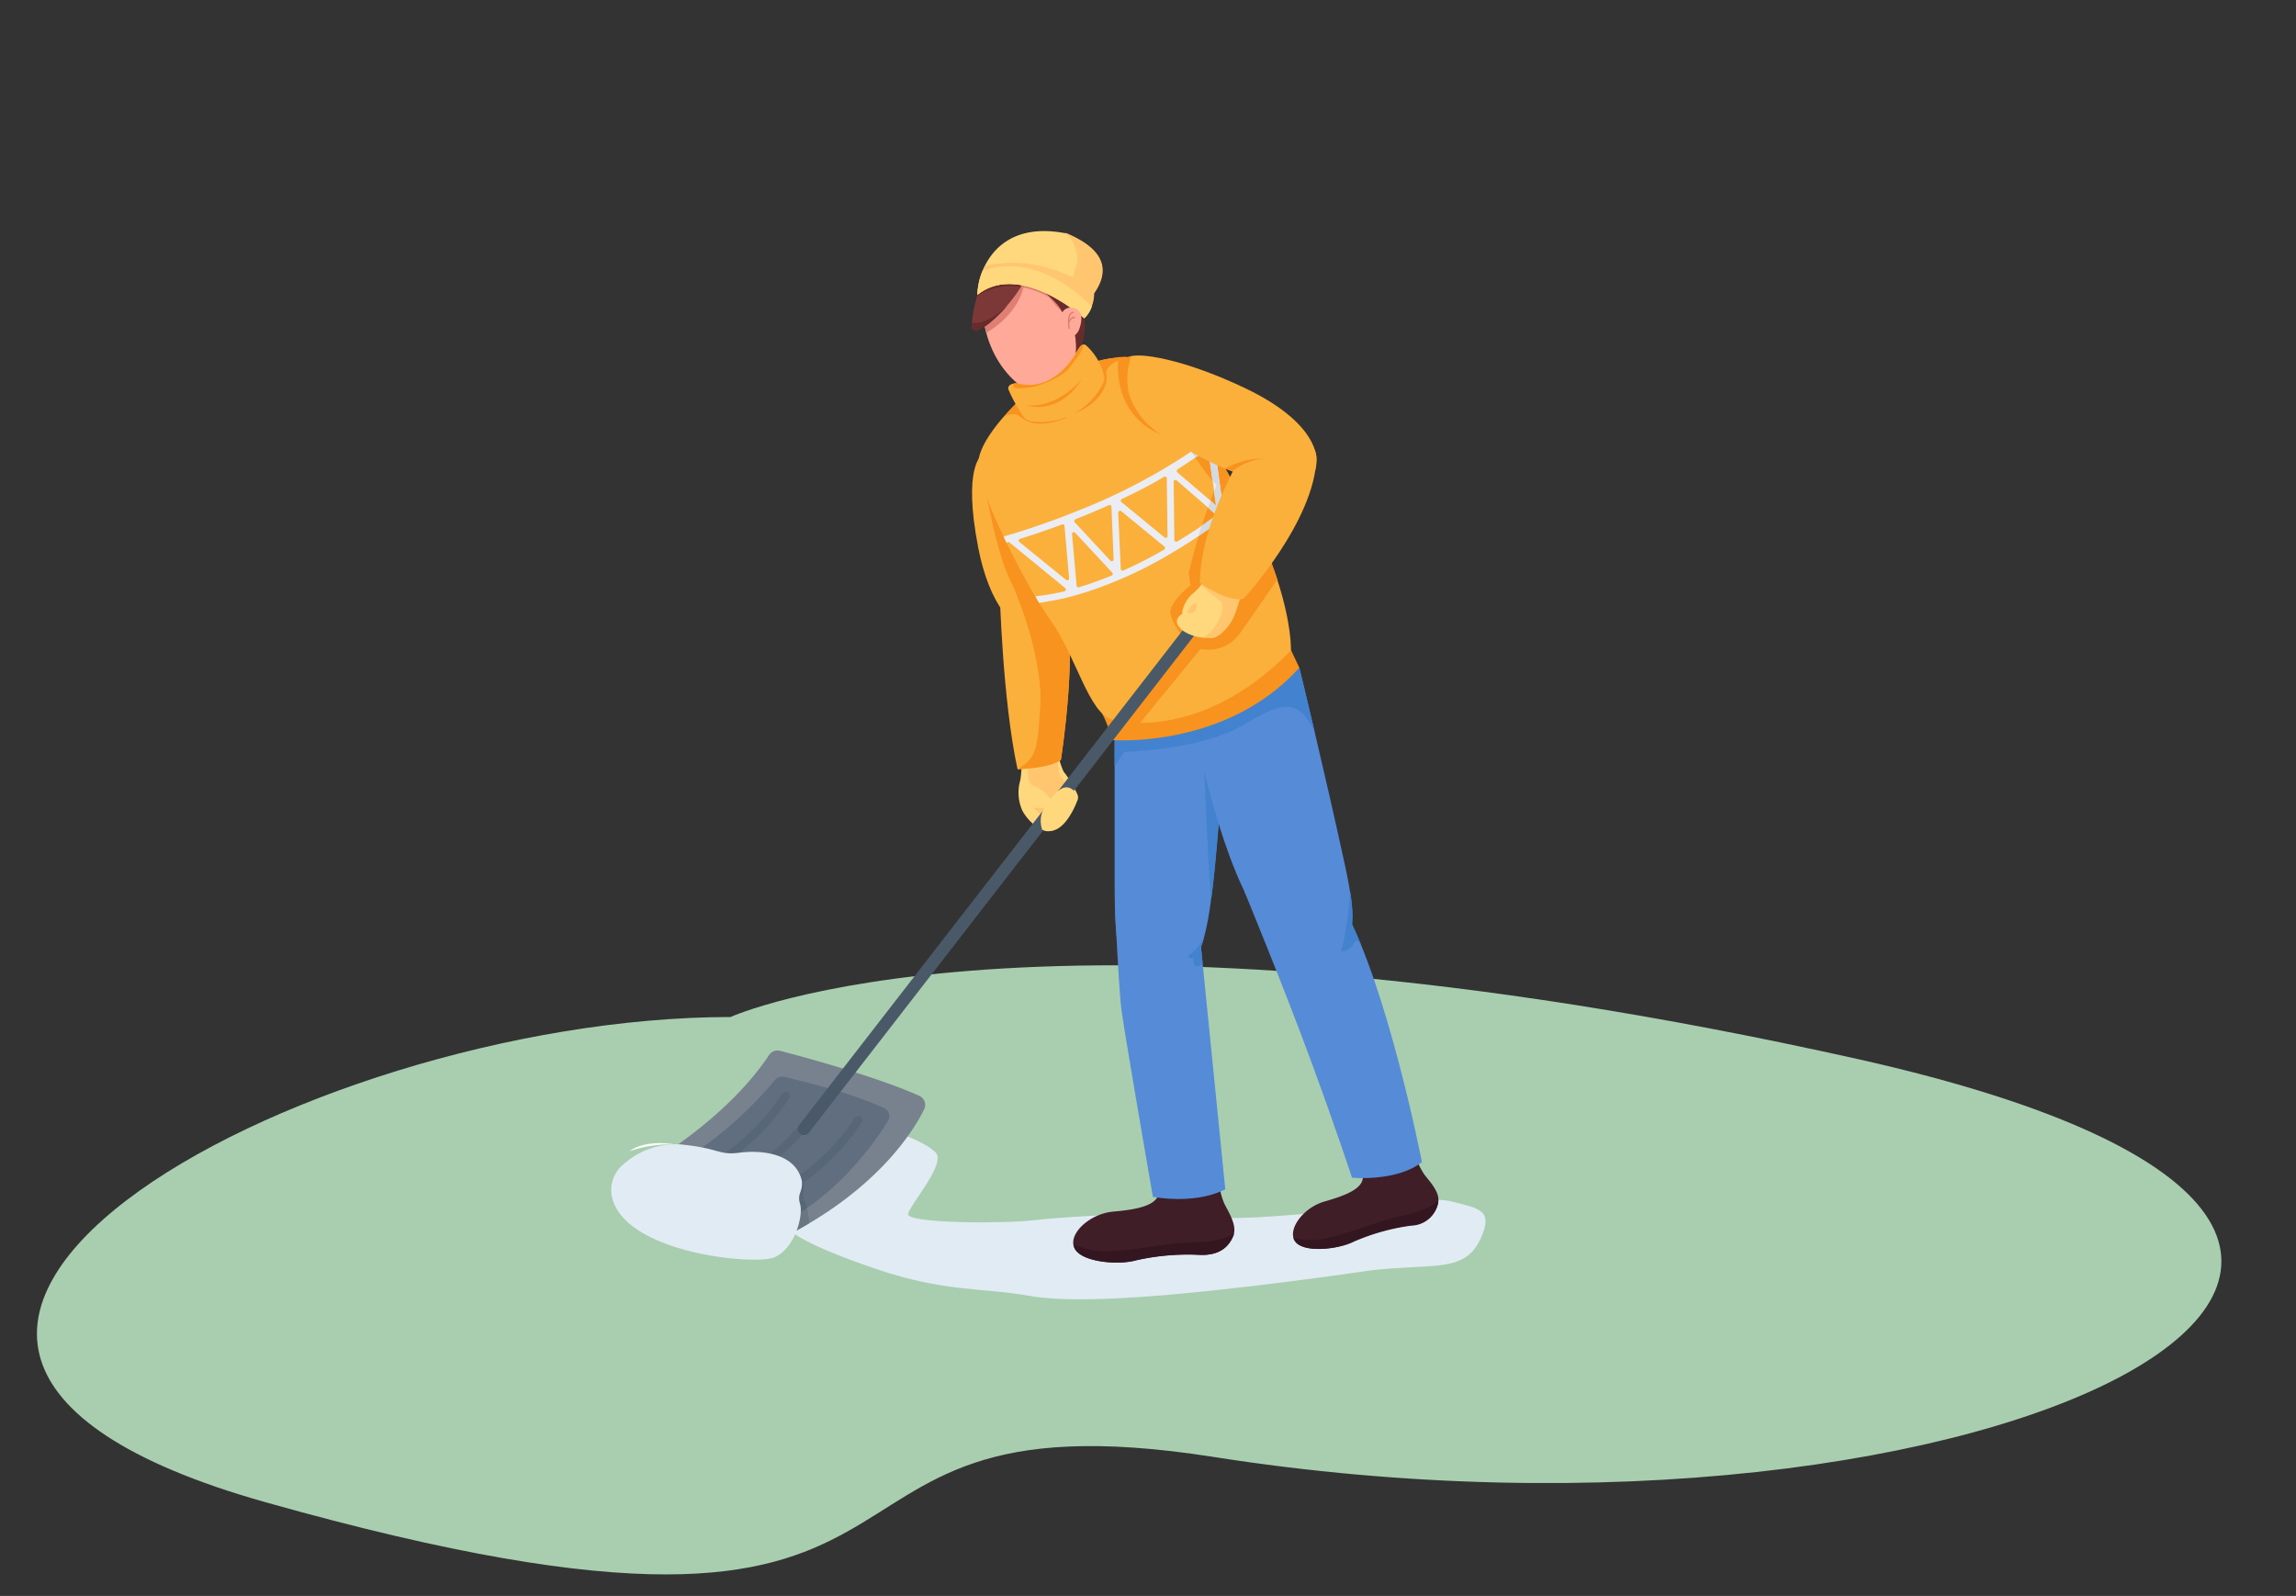 <svg id="Warstwa_1" data-name="Warstwa 1" xmlns="http://www.w3.org/2000/svg" viewBox="0 0 277.2 192.7"><rect x="0" y="0" width="277.2" height="192.7" fill="#333333" stroke="none"/><g id="Warstwa_3" data-name="Warstwa 3"><path id="Kształt_3" data-name="Kształt 3" d="M88.2,122.8c-51.8,0-124,39.5-56.1,58.6,90.9,25.6,58.1-14.3,114.3-5.5,94.6,14.9,174.6-26.3,78-48C125.4,105.8,88.2,122.8,88.2,122.8Z" style="fill:#a8ceaf;fill-rule:evenodd"/></g><path d="M93.24,136.79s12.89-.86,15.12,0c0,0,3.2,1,4.58,2.34s-3.08,6.28-3.3,7.45,11.72,1.18,15.23.75,16.19-1.17,19.92-.53,9.8,0,15-.43,12.25-2.13,15.55-1.28,5,1,3.41,4.48-4.48,3.19-9.48,3.51-2.24.21-14.06,1.71-24.71,2.77-30.78,1.7-10.33-.43-18.75-3.3-10.33-4.48-10.54-4.9S93.13,138.28,93.24,136.79Z" style="fill:#e1ebf4"/><path d="M147.23,143.25a8.51,8.51,0,0,0,.55,2c.41.91,1.66,2.66,1.11,4s-1.71,2.36-4,2.26a28.38,28.38,0,0,0-7.73.65c-2.11.61-6.63.25-7.44-1.45s1.81-4.17,4.73-4.42,5.47-.76,5.47-2.46Z" style="fill:#3f1e27"/><path d="M148.89,149.23a1.4,1.4,0,0,0,.09-.29c-1.71,1.11-4,1-6.27,1.14-2.66.15-5.37.86-8.74,1a9.9,9.9,0,0,1-4.35-.82,1.57,1.57,0,0,0,.13.47c.81,1.7,5.33,2.06,7.44,1.45a28.38,28.38,0,0,1,7.73-.65C147.18,151.59,148.34,150.59,148.89,149.23Z" style="fill:#33161f"/><path d="M134.57,87.56v18.61c0,9.11.54,12.19,4.29,11.92,6.2-.44,6.93-2.1,8.3-19.15,1.34-16.61,1.48-19,1.48-19Z" style="fill:#558bd7"/><path d="M134.63,109.86s.44,9.33.74,11.85,3.82,22.8,3.82,22.8,5,1,8.74-.91L145,114.37A46.15,46.15,0,0,0,134.63,109.86Z" style="fill:#558bd7"/><path d="M148,88.71a12.12,12.12,0,0,0-2.65,2.78s.29,9.38.88,17.16c.34-2.5.63-5.67.95-9.71C147.51,94.65,147.77,91.31,148,88.71Z" style="fill:#4282ce"/><path d="M171.07,140.06a7.64,7.64,0,0,0,.85,1.69c.52.76,2,2.15,1.71,3.48a3.39,3.39,0,0,1-3.24,2.76,26.14,26.14,0,0,0-6.95,1.94c-1.83.92-6,1.39-7.05,0s.92-4.12,3.54-4.86,4.88-1.64,4.58-3.2Z" style="fill:#3f1e27"/><path d="M173.63,145.23l0-.27c-1.38,1.3-3.47,1.61-5.53,2.13-2.41.6-4.77,1.71-7.83,2.39a9.18,9.18,0,0,1-4.12,0,1.53,1.53,0,0,0,.21.4c1,1.43,5.22,1,7.05,0a26.14,26.14,0,0,1,6.95-1.94A3.39,3.39,0,0,0,173.63,145.23Z" style="fill:#33161f"/><path d="M156.87,80.62s3,12.29,5.56,24.08c1.34,6.43,1.57,9.72-2.81,10.44-2.47.41-6.56-.4-10.45-9.91s-5.89-22.36-5.89-22.36Z" style="fill:#558bd7"/><path d="M150.24,107.64s4.69,11.39,7.9,20.09,5.09,14.47,5.09,14.47,5.36.53,8.44-1.88c0,0-4.15-21.29-9.51-30.8S149.71,103,150.24,107.64Z" style="fill:#558bd7"/><path d="M156.87,80.62,148.49,82l.15-2.09-14.07,7.64V92.5l1.17-1.72s9.09-.21,14.13-3.12c4.19-2.42,6.71-4,8.86.74C157.64,83.76,156.87,80.62,156.87,80.62Z" style="fill:#4282ce"/><path d="M163.24,111.61a15.6,15.6,0,0,0-.25-4,41.19,41.19,0,0,1-1.05,7.27,1.71,1.71,0,0,0,1.55-1.06c.23-.49.59-.14.95.55C164.05,113.41,163.65,112.48,163.24,111.61Z" style="fill:#4282ce"/><path d="M165.71,117.76c-.06-.15-.11-.31-.17-.46,0,.09.05.18.08.27S165.68,117.75,165.71,117.76Z" style="fill:#4282ce"/><path d="M145,114.37l0,0c.14-.38.28-.8.4-1.26a5.91,5.91,0,0,1-2,2.35.55.55,0,0,0,.54.26c.42,0,0,.22.26.75.17.33.57.2,1-.11Z" style="fill:#4282ce"/><path d="M118.56,35.9s-.54,7.25,5.33,11.2c1.34.83,6.74-1.25,6.3-7.17-.07-2.21-.54-8.92-5.4-9.13C123.05,30.76,119.28,30.83,118.56,35.9Z" style="fill:#fa9"/><path d="M130.21,40.43c0-.17,0-.33,0-.5-.07-2.21-.54-8.92-5.4-9.13-1.74,0-5.51,0-6.23,5.1a14.12,14.12,0,0,0,.51,4.29c1.21-.73,3.75-2.55,4.48-5.48a10.55,10.55,0,0,1,3,1.14c.53.53,1.34,1.72,2,1.95Z" style="fill:#e07e73"/><path d="M118.78,33.68a15.69,15.69,0,0,0-1.47,5.6c.06,2.39,5.49-3,6.47-5.71,0,0,3.8,2.4,4.49,4.12,0,0,2,1.48,1.6,5.18,0,0,1.4-.55,1-6a6.46,6.46,0,0,0-4.62-6.2C122.69,29.61,119.87,31.18,118.78,33.68Z" style="fill:#7c3737"/><path d="M129.87,42.87s1.4-.55,1-6a6.46,6.46,0,0,0-4.62-6.2c-3.59-1.08-6.41.49-7.5,3a20.43,20.43,0,0,0-.83,2.13,7.41,7.41,0,0,1,5.31-1.17,6.92,6.92,0,0,0,.52-1.07s3.8,2.4,4.49,4.12C128.27,37.69,130.3,39.17,129.87,42.87Z" style="fill:#682b2b"/><path d="M117.32,39c0,.11,0,.21,0,.32,0,1.6,2.47-.27,4.38-2.5C119.19,39.25,117.56,39,117.32,39Z" style="fill:#682b2b"/><path d="M118,35.6a8.26,8.26,0,0,1,.67-3c1.09-2.56,3.81-5.63,10-4.43,2.12.92,6.35,3,3.37,7.28a4.52,4.52,0,0,1-1.15,3S123.18,31.47,118,35.6Z" style="fill:#ffd77d"/><path d="M128.73,28.14l-.13,0a4.18,4.18,0,0,1,1.46,2.77c.17.95-.45,1.66-.38,2.39s-4.23-2.69-10.77-1.18c-.08.16-.15.32-.22.48a8.26,8.26,0,0,0-.67,3c5.16-4.13,12.93,2.81,12.93,2.81a4.52,4.52,0,0,0,1.15-3C135.08,31.18,130.85,29.06,128.73,28.14Z" style="fill:#ffc66f"/><path d="M131.82,37c-5.72-5.63-10.58-5.22-13.18-4.33A8.14,8.14,0,0,0,118,35.6c5.16-4.13,12.93,2.81,12.93,2.81A3.17,3.17,0,0,0,131.82,37Z" style="fill:#ffd77d"/><path d="M128.17,37.86a3,3,0,0,0,.27,2.8c.22.28,1.5.21,1.89-1,.16-.48.58-1.94-.44-2.36A1.22,1.22,0,0,0,128.17,37.86Z" style="fill:#fa9"/><path d="M129.74,38.22a.76.76,0,0,0-.64.41,1.32,1.32,0,0,1,.19-.66.39.39,0,0,1,.28-.16.08.08,0,0,0,.07-.09.08.08,0,0,0-.09-.08.57.57,0,0,0-.39.23c-.39.52-.17,1.75-.16,1.8a.08.08,0,0,0,.08.07h0a.08.08,0,0,0,.07-.1s0-.25-.06-.56l0,0s.11-.64.61-.65a.09.09,0,0,0,.08-.08A.09.09,0,0,0,129.74,38.22Z" style="fill:#e07e73"/><path d="M118.5,55s-2.28,1.42-.4,11.12c1.31,6.76,4.31,10.57,7.33,10s3.51-3,1.9-7.54S123.72,57.71,118.5,55Z" style="fill:#fbb03b"/><path d="M123.32,90.7a16.64,16.64,0,0,1-.13,3.49,5.28,5.28,0,0,0,.27,3.75c.67,1.2,2.41,3,4.08,2.2,1.32-.63,2.22-2.66,2.54-3.5a.9.9,0,0,0,0-.72,13.27,13.27,0,0,0-1.5-2.54c-.41-.27-1.14-3.35-1.14-3.35Z" style="fill:#ffd77d"/><path d="M126.19,95.73a5.72,5.72,0,0,0-1.56-.92c-.6-.25-.53-2-.53-2.18s3.23-.64,3.44-.94.16,1.75.59,2.16,1.29,2.38,1.08,3-1.74,2.71-2.47,2.21a9.34,9.34,0,0,1-1.88-1.42c-.19-.33,2.79.32,2.35-.51A5.53,5.53,0,0,0,126.19,95.73Z" style="fill:#ffc66f"/><path d="M120.7,71.58s.35,13.06,2.15,21.3c0,0,3.82-.1,5.23-1.11,0,0,2.27-14.37.26-19.89C128.34,71.88,123.12,67.26,120.7,71.58Z" style="fill:#fbb03b"/><path d="M128.16,71.73a15.91,15.91,0,0,0-.83-3.17c-1.33-3.75-2.94-8.74-6.43-11.88a6.31,6.31,0,0,0-2.34.23s1.56,9.31,3.27,12.85,4.12,10.65,3.76,15.7-.43,6-2.74,7.42c0,0,3.82-.1,5.23-1.11,0,0,2.27-14.37.26-19.89A1.84,1.84,0,0,0,128.16,71.73Z" style="fill:#f7931e"/><path d="M133.06,86.14a15.46,15.46,0,0,1,1.21,3.22s13.76,1.1,22.6-8.74l-1-2.11Z" style="fill:#f7931e"/><path d="M124.23,47.28s-6.58,5.58-6.13,9.24,5.62,14,8.73,18.37,4.62,11.25,7.44,12c0,0,10.34,3.11,21.59-8.34,0,0,.21-6-4.52-15.47S140.9,44.15,138.49,43.45,131.77,42.78,124.23,47.28Z" style="fill:#fbb03b"/><path d="M149.52,76.72c1.21-1.69,3.57-5.12,4.7-6.76A51.41,51.41,0,0,0,151.34,63,145.49,145.49,0,0,0,144,49.94a5.24,5.24,0,0,0-1.61,2.5s3.33,5.11,4.47,6.11a74.44,74.44,0,0,0-3.34,10.65l.22,1.49s-2.63,2-2.42,3.41a5.7,5.7,0,0,0,1.49,2.69l-8.75,11.86a5.69,5.69,0,0,1,.18.71s.63,0,1.7,0l9-11A4.68,4.68,0,0,0,149.52,76.72Z" style="fill:#f7931e"/><path d="M125.44,72.79a32.91,32.91,0,0,0,5.61-1.27,49.46,49.46,0,0,0,8.84-3.84,70.5,70.5,0,0,0,10.27-7c-.13-.25-.25-.5-.38-.74-.7.57-1.4,1.11-2.08,1.62l-1-7.26c-.24-.43-.49-.85-.74-1.27a71.43,71.43,0,0,1-16.11,8.75,88.64,88.64,0,0,1-8.69,3l.36.75.29-.09L128.6,71a.23.23,0,0,1-.09.4A27.51,27.51,0,0,1,125,72Zm20.4-18.62,1,6.88-4.68-4a.23.23,0,0,1,0-.37C143.46,55.84,144.69,55,145.84,54.17Zm.82,8.21c-1.57,1.14-3.09,2.15-4.53,3a.23.23,0,0,1-.35-.19l-.08-7a.22.22,0,0,1,.37-.18l4.61,4A.23.23,0,0,1,146.66,62.38Zm-7.87-3.81c.59-.32,1.17-.64,1.74-1a.23.23,0,0,1,.34.2l.09,6.94a.22.22,0,0,1-.37.18l-5.2-4.27a.23.23,0,0,1,.05-.38C136.59,59.72,137.71,59.15,138.79,58.57Zm1.77,7.79a52.75,52.75,0,0,1-4.93,2.52.22.22,0,0,1-.32-.19L135,61.91a.23.23,0,0,1,.37-.19L140.59,66A.23.23,0,0,1,140.56,66.36Zm-10.63-3.7c1.35-.53,2.66-1.09,3.94-1.66a.22.22,0,0,1,.32.19l.26,6.34a.23.23,0,0,1-.4.16l-4.29-4.62a.23.23,0,0,1,.08-.37Zm4.35,6.48a.22.22,0,0,1-.08.36c-1.24.51-2.35.91-3.34,1.22l-.59.18a.22.22,0,0,1-.29-.19l-.55-6.2a.22.22,0,0,1,.39-.17Zm-11.12-4.08c1.36-.42,3.1-1,5.05-1.73a.22.22,0,0,1,.31.19l.56,6.3a.23.23,0,0,1-.37.2l-5.63-4.57A.22.22,0,0,1,123.16,65.06Z" style="fill:#ebedf2"/><path d="M150.14,60.67l-.35-.66v0c-.7.57-1.4,1.11-2.08,1.62l-1-7.26-.14-.25L146.5,54a3.79,3.79,0,0,1-.2-.34l-.06-.1c-.06-.09-.11-.18-.16-.27l-.06-.11-.07-.11c-.68.52-1.39,1-2.1,1.5l.46.68q.8-.54,1.53-1.08l.54,3.84a5.63,5.63,0,0,0,.51.54l-.32.82.23,1.68-.65-.56c-.09.25-.19.53-.3.82l1,.9c-.6.44-1.18.85-1.77,1.26q-.19.6-.39,1.26c1.81-1.22,3.63-2.56,5.43-4Z" style="fill:#d5d9e0"/><path d="M94.18,126.88c2.76.72,11.58,3.09,16.8,5.43a1.21,1.21,0,0,1,.59,1.65c-1.34,2.71-5.73,9.76-17,15.47l-18.89-7.37S87,136.22,92.86,127.38A1.22,1.22,0,0,1,94.18,126.88Z" style="fill:#78828e"/><path d="M96.08,141.12l-4.42,7.19,2.87,1.12c1.12-.56,2.17-1.14,3.16-1.73a9.25,9.25,0,0,0-.5-2.65c-.31-.48-.12-1-.07-1.94A3.15,3.15,0,0,0,96.08,141.12Z" style="fill:#6a7682"/><path d="M77.57,142.82l14.84,5.78c8-3.19,13.17-10.59,14.81-13.26a1.07,1.07,0,0,0-.45-1.52c-3.72-1.8-10.08-3.33-12.12-3.8a1.07,1.07,0,0,0-1.07.37A47.57,47.57,0,0,1,77.57,142.82Z" style="fill:#606e7f"/><path d="M96.08,141.12l-4.42,7.19.74.29h0a24.86,24.86,0,0,0,5-2.73,2.71,2.71,0,0,0-.26-.82c-.31-.48-.12-1-.07-1.94A3.15,3.15,0,0,0,96.08,141.12Z" style="fill:#576777"/><path d="M82.71,143.41a.51.51,0,0,1-.43-.26.49.49,0,0,1,.2-.68,46.09,46.09,0,0,0,4.74-3.06,26.35,26.35,0,0,0,7.2-7.29.5.5,0,1,1,.86.5,27.06,27.06,0,0,1-7.48,7.6A47.28,47.28,0,0,1,83,143.35.53.53,0,0,1,82.71,143.41Z" style="fill:#576777"/><path d="M86.71,144.63a.49.49,0,0,1-.44-.26.49.49,0,0,1,.2-.67,48.09,48.09,0,0,0,4.75-3.07,26.63,26.63,0,0,0,7.2-7.29.49.49,0,1,1,.85.5,26.8,26.8,0,0,1-7.48,7.6,46.07,46.07,0,0,1-4.85,3.13A.46.46,0,0,1,86.71,144.63Z" style="fill:#576777"/><path d="M91.5,146.28a.49.49,0,0,1-.44-.26.49.49,0,0,1,.2-.67A48.09,48.09,0,0,0,96,142.28a26.5,26.5,0,0,0,7.2-7.29.5.5,0,0,1,.68-.17.49.49,0,0,1,.18.68,27.1,27.1,0,0,1-7.49,7.59,46.58,46.58,0,0,1-4.84,3.13A.53.53,0,0,1,91.5,146.28Z" style="fill:#576777"/><path d="M97.07,137.05a.74.74,0,0,1-.45-.15.75.75,0,0,1-.14-1.05l50.76-65.49a.75.75,0,0,1,1.18.91L97.66,136.76A.72.72,0,0,1,97.07,137.05Z" style="fill:#4a5968"/><path d="M125.83,100.18a3.23,3.23,0,0,1,.28-2.73c.85-1.16,2.06-3,3.29-2.17s.24,1.65,0,2.39S127.53,101.1,125.83,100.18Z" style="fill:#ffd77d"/><path d="M145.76,69.34a6.29,6.29,0,0,1-1.61,2.21c-.94.67-1.68,2.28-1.34,3s2.34,2.41,3.35,2.48,2.48-1.54,2.94-3l1.21-3.62Z" style="fill:#ffd77d"/><path d="M146.68,76.86a4.91,4.91,0,0,1-3.87-.71c-1.56-1.27-.11-2-.11-2Z" style="fill:#ffd77d"/><path d="M144.43,72.82A1.44,1.44,0,0,0,143.36,74S144.56,74.38,144.43,72.82Z" style="fill:#ffc66f"/><path d="M150,71.31c-1.74-1-3.49-2-4.45-1.47a9,9,0,0,1-.5.8,20.3,20.3,0,0,0,2.27,1.89c.85.55-.41,3.92-2.22,4.45a6.23,6.23,0,0,0,1,0l.11,0c1,.06,2.48-1.54,2.94-3,.28-.83.65-1.93.9-2.7Z" style="fill:#ffc66f"/><path d="M136.19,43.14s1.79,8,7.32,11.26,13.56,5.62,15,3-.51-6.83-8-10.44S137.3,42.44,136.19,43.14Z" style="fill:#fbb03b"/><path d="M151.85,51.69s-6.86,10.05-7,18.69c0,0,3.39,2.41,5.3,1.91,0,0,8.59-9.35,8.79-17C159,53.29,154.86,49.07,151.85,51.69Z" style="fill:#fbb03b"/><path d="M147.91,56.56l.87.35a7.44,7.44,0,0,1,3.79-1.56A9.93,9.93,0,0,0,147.91,56.56Z" style="fill:#f7931e"/><path d="M136.28,47.47a8.33,8.33,0,0,1,.31-4.48,1.36,1.36,0,0,0-.36.13,10.27,10.27,0,0,0-1.22,0c-.59,7.53,5.13,9.32,5.13,9.32A8.94,8.94,0,0,1,136.28,47.47Z" style="fill:#f7931e"/><path d="M123.7,50.07a3.41,3.41,0,0,1-.45-1.9c-.56.53-1.3,1.27-2,2.12.42-.18,1.19-.44,1.62-.19.62.35,1.75,2,6,.31C128.78,50.41,124.29,50.81,123.7,50.07Z" style="fill:#f7931e"/><path d="M136,43.11a15.06,15.06,0,0,0-3.87.59c.09.38.22.93.43,1.71.55,2-2.79,4.5-2.79,4.5,3.17-1.35,4-3.39,3.81-4.76C133.43,44.09,135.18,43.38,136,43.11Z" style="fill:#f7931e"/><path d="M122.73,46.27s-1.09,0-1,.72a20.28,20.28,0,0,0,1.75,3.21,1.46,1.46,0,0,0,1.08.68,8.4,8.4,0,0,0,8.66-4.68,1.13,1.13,0,0,0,.08-.79,7.12,7.12,0,0,0-2.22-3.75c-.58-.29-.87.51-1.12.84S127.29,47.5,122.73,46.27Z" style="fill:#fbb03b"/><path d="M129,44.53c.82-1.07,2-2.47,1.7-2.86h0c-.3.16-.49.61-.67.84s-2.72,5-7.28,3.77l-.27,0c-.12.13-.21.3-.08.47.25.34,2.32,0,2.84-.16S128.16,45.59,129,44.53Z" style="fill:#f7931e"/><path d="M123.83,48.93s3.93,1.42,6.8-3.16C130.63,45.77,127.72,49.37,123.83,48.93Z" style="fill:#f7931e"/><path d="M73.93,144.73a4,4,0,0,1,1.29-4.1,9.46,9.46,0,0,1,6.92-2.45c4.82.47,4.55,1.34,7.17,1s6.76.06,7.5,3.41c.13,1.41-.61,1.47-.21,2.81s-.6,5.36-3.14,6.43C91.21,152.79,75.74,151.38,73.93,144.73Z" style="fill:#e1ebf4"/><path d="M81.36,138.17S78,137.53,76,139A15.77,15.77,0,0,1,81.36,138.17Z" style="fill:#fff"/></svg>